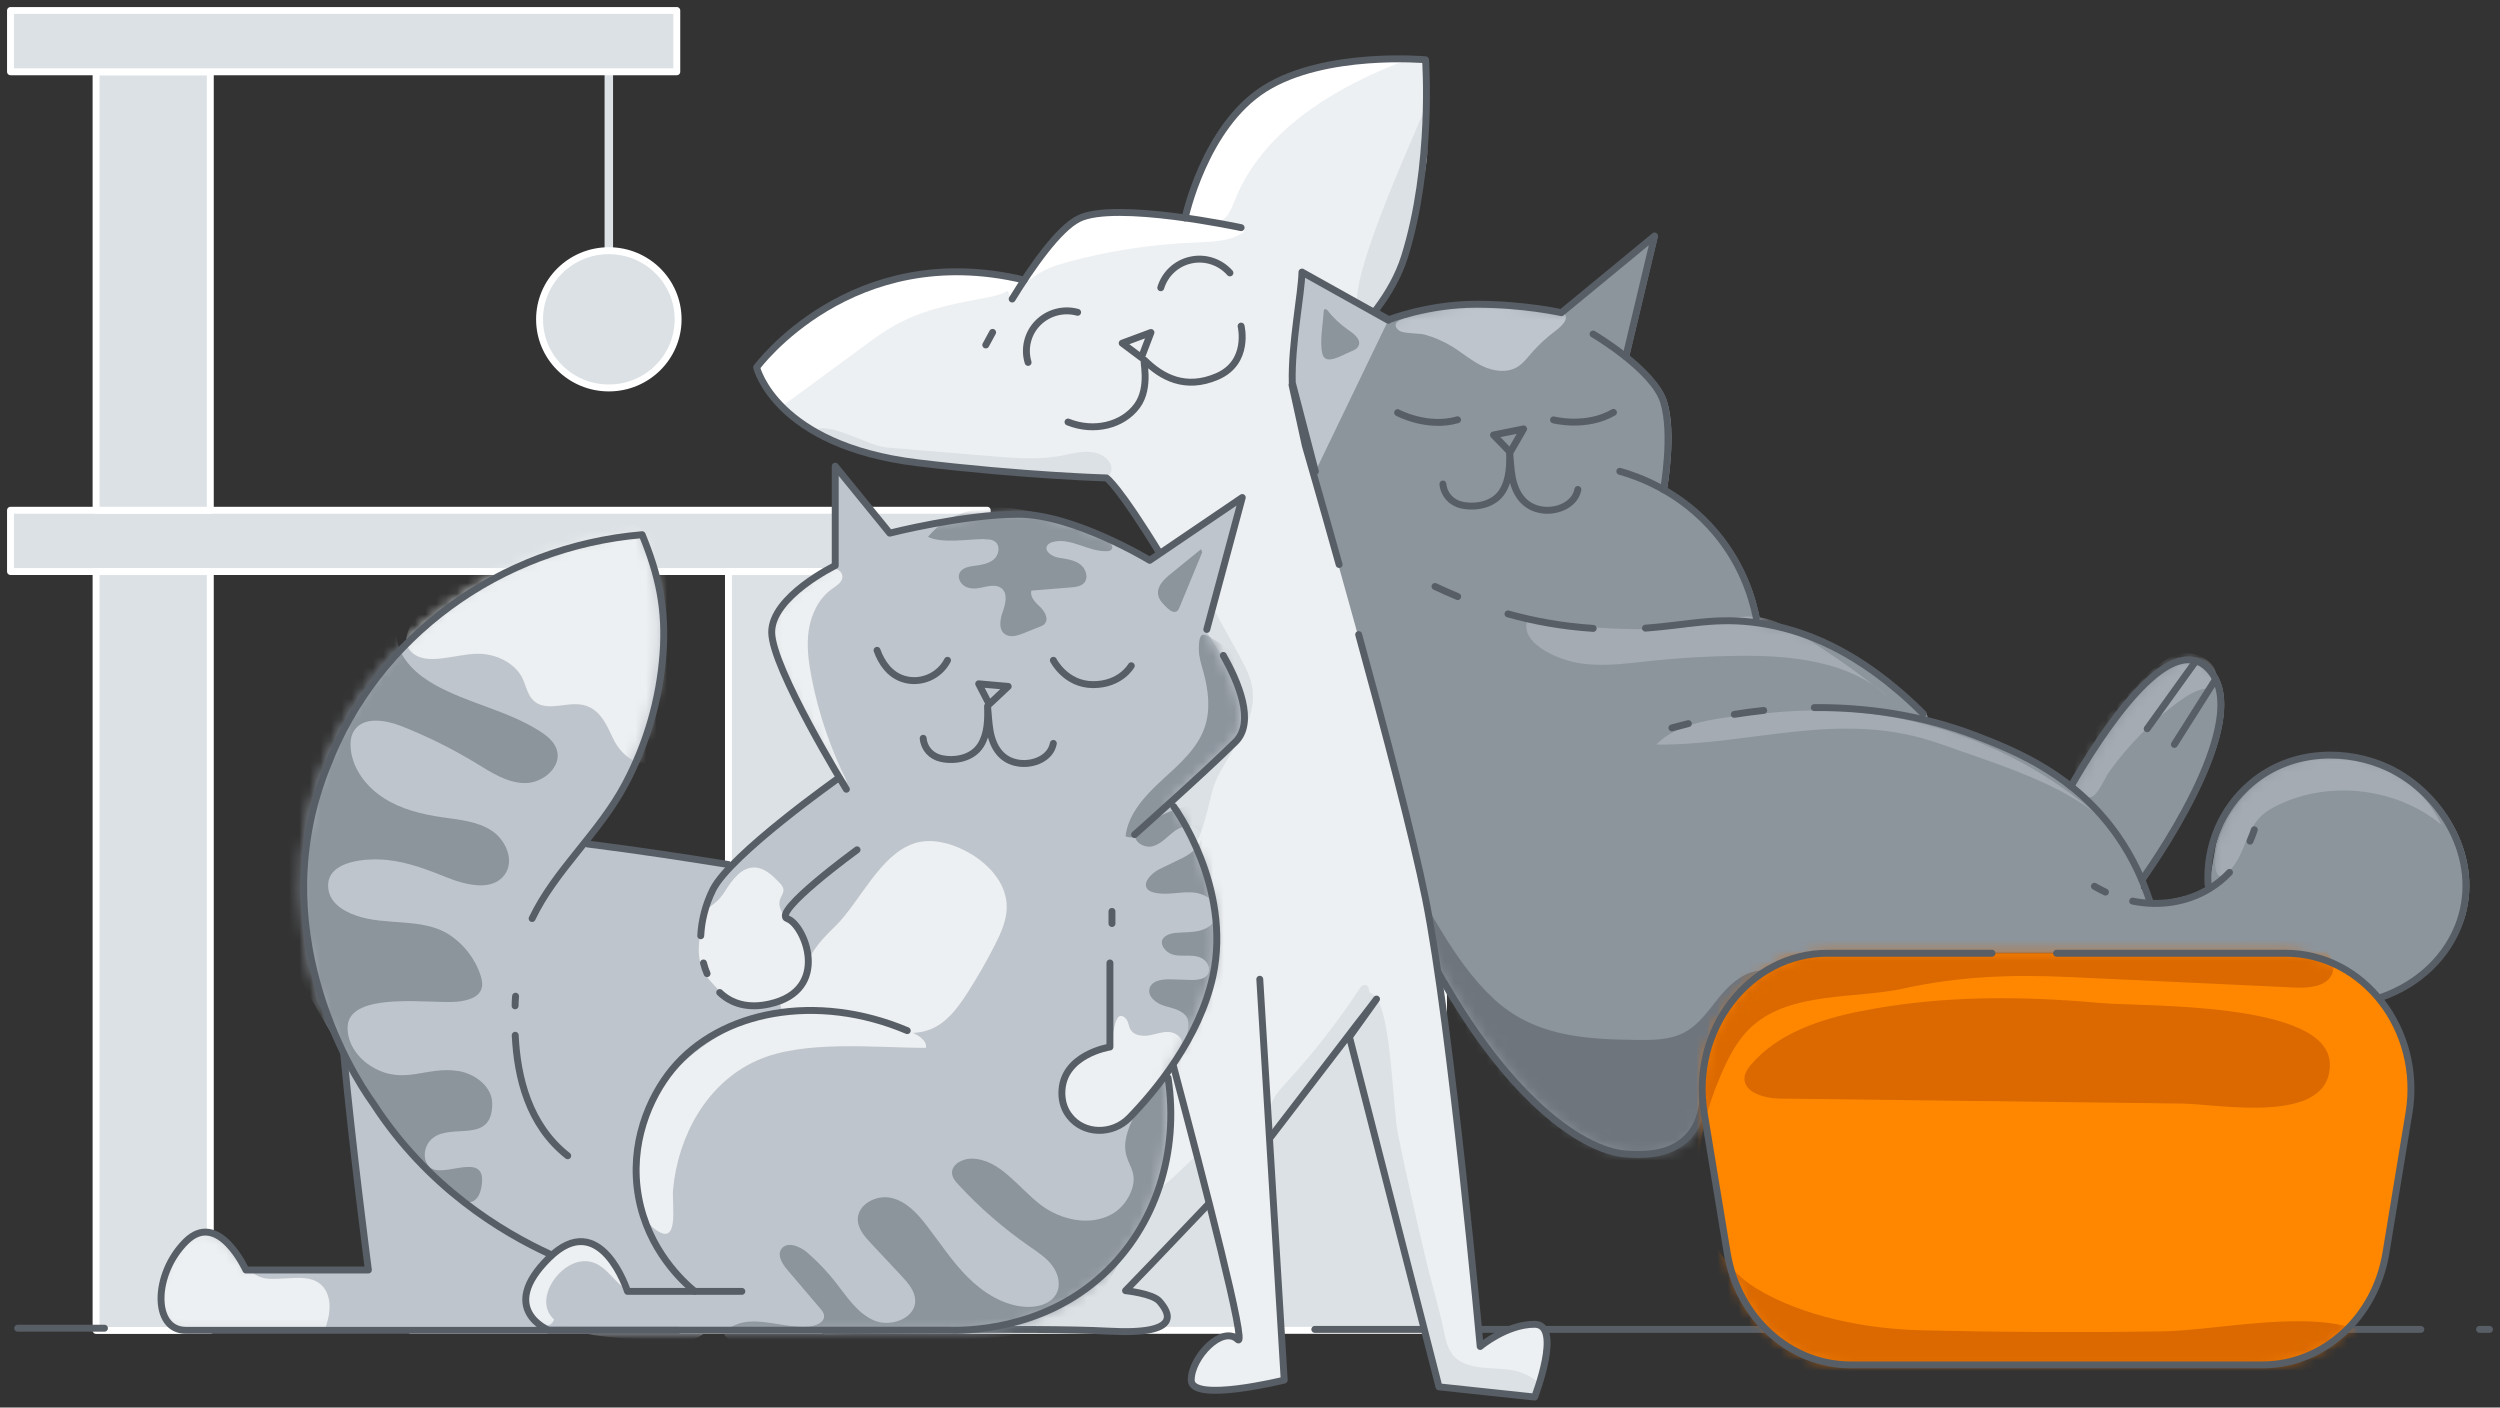 <svg width="238" height="134" viewBox="0 0 238 134" fill="none" xmlns="http://www.w3.org/2000/svg">
<rect x="0" y="0" width="238" height="134" fill="#333333" stroke="none"/>
<path d="M93.983 48.576H1V54.408H93.983V48.576Z" fill="#DCE1E5" stroke="white" stroke-width="0.659" stroke-linecap="round" stroke-linejoin="round"/>
<path d="M20.021 6.833H9.147V48.576H20.021V6.833Z" fill="#DCE1E5" stroke="white" stroke-width="0.659" stroke-linecap="round" stroke-linejoin="round"/>
<path d="M20.021 54.42H9.147V126.659H20.021V54.42Z" fill="#DCE1E5" stroke="white" stroke-width="0.659" stroke-linecap="round" stroke-linejoin="round"/>
<path d="M80.222 54.42H69.348V96.163H80.222V54.42Z" fill="#DCE1E5" stroke="white" stroke-width="0.659" stroke-linecap="round" stroke-linejoin="round"/>
<path d="M137.422 82.689H39.111V126.648H137.422V82.689Z" fill="#DCE1E5" stroke="white" stroke-width="0.659" stroke-linecap="round" stroke-linejoin="round"/>
<path d="M57.96 6.833V27.71" stroke="#DCE1E5" stroke-width="0.806" stroke-linecap="round" stroke-linejoin="round"/>
<path d="M57.961 36.933C61.603 36.933 64.556 34.008 64.556 30.4C64.556 26.791 61.603 23.866 57.961 23.866C54.319 23.866 51.366 26.791 51.366 30.4C51.366 34.008 54.319 36.933 57.961 36.933Z" fill="#DCE1E5" stroke="white" stroke-width="0.659" stroke-linecap="round" stroke-linejoin="round"/>
<path d="M64.43 1H1V6.833H64.43V1Z" fill="#DCE1E5" stroke="white" stroke-width="0.659" stroke-linecap="round" stroke-linejoin="round"/>
<path d="M162.376 103.171C162.353 103.725 162.375 104.279 162.421 104.833C162.455 104.494 162.455 104.188 162.455 103.962L162.376 103.171Z" fill="#DCE1E5"/>
<path d="M234.523 87.652C233.371 91.031 230.564 93.676 227.015 94.897L226.718 94.931C226.547 94.739 226.388 94.558 226.216 94.377C224.916 92.987 223.307 91.924 221.504 91.314H221.481C220.363 90.918 219.165 90.715 217.91 90.715H174.311C167.75 90.715 162.593 96.4 162.376 103.171C162.353 103.725 162.376 104.279 162.421 104.833C162.319 105.816 161.999 107.161 160.984 108.212C159.192 110.077 156.397 109.908 155.142 109.829C150.817 109.558 142.693 103.928 135.196 88.612C125.315 68.459 123.341 49.785 123.022 36.413C122.93 32.672 124.265 27.891 124.311 25.8L132.538 30.4C132.538 30.4 136.292 28.931 140.856 28.931C145.42 28.931 148.969 29.733 148.969 29.733L157.834 22.431L155.096 33.927C156.625 35.147 158.234 36.707 158.702 38.211C159.66 41.263 158.702 46.575 158.702 46.575C160.299 47.479 162.068 48.791 163.665 50.712C166.187 53.719 167.191 56.929 167.602 59.258C167.704 59.269 167.807 59.28 167.91 59.303C171.709 59.879 177.209 61.733 183.405 67.916L183.588 68.515C185.231 68.911 186.897 69.419 188.574 70.075C191.05 71.036 194.359 72.369 197.485 74.845V74.822C200.281 69.939 206.739 59.868 210.504 63.587C214.532 67.588 207.698 78.62 205.142 82.418L203.795 84.52L205.073 86.001L210.196 84.814L210.949 80.372C211.554 78.134 212.798 76.088 214.612 74.551C218.594 71.171 223.946 71.307 227.666 73.059C232.846 75.478 236.531 81.751 234.535 87.652H234.523Z" fill="#8C949C"/>
<mask id="mask0_823_8344" style="mask-type:luminance" maskUnits="userSpaceOnUse" x="123" y="22" width="113" height="88">
<path d="M234.523 87.652C233.371 91.031 230.564 93.676 227.015 94.897L226.718 94.931C226.547 94.739 226.388 94.558 226.216 94.377C224.916 92.987 223.307 91.924 221.504 91.314H221.481C220.363 90.918 219.165 90.715 217.91 90.715H174.311C167.75 90.715 162.593 96.4 162.376 103.171C162.353 103.725 162.376 104.279 162.421 104.833C162.319 105.816 161.999 107.161 160.984 108.212C159.192 110.077 156.397 109.908 155.142 109.829C150.817 109.558 142.693 103.928 135.196 88.612C125.315 68.459 123.341 49.785 123.022 36.413C122.93 32.672 124.265 27.891 124.311 25.8L132.538 30.4C132.538 30.4 136.292 28.931 140.856 28.931C145.42 28.931 148.969 29.733 148.969 29.733L157.834 22.431L155.096 33.927C156.625 35.147 158.234 36.707 158.702 38.211C159.66 41.263 158.702 46.575 158.702 46.575C160.299 47.479 162.068 48.791 163.665 50.712C166.187 53.719 167.191 56.929 167.602 59.258C167.704 59.269 167.807 59.28 167.91 59.303C171.709 59.879 177.209 61.733 183.405 67.916L183.588 68.515C185.231 68.911 186.897 69.419 188.574 70.075C191.05 71.036 194.359 72.369 197.485 74.845V74.822C200.281 69.939 206.739 59.868 210.504 63.587C214.532 67.588 207.698 78.62 205.142 82.418L203.795 84.52L205.073 86.001L210.196 84.814L210.949 80.372C211.554 78.134 212.798 76.088 214.612 74.551C218.594 71.171 223.946 71.307 227.666 73.059C232.846 75.478 236.531 81.751 234.535 87.652H234.523Z" fill="white"/>
</mask>
<g mask="url(#mask0_823_8344)">
<path d="M142.179 95.067C146.002 98.616 150.703 98.944 155.746 99C157.309 99.023 158.952 99.023 160.333 98.299C161.839 97.508 162.775 95.993 163.87 94.694C164.966 93.394 166.506 92.195 168.195 92.433C166.381 93.981 165.251 96.299 165.171 98.661C164.783 109.569 177.083 111.818 181.75 119.538C182.184 120.25 182.549 121.042 182.515 121.867C182.469 122.873 181.819 123.754 181.123 124.5C177.814 127.993 172.668 129.677 167.91 128.83C164.703 128.253 161.794 126.637 158.952 125.054C151.387 120.816 143.72 116.509 137.501 110.484C128.236 101.498 122.793 89.2 120.055 76.642C118.218 68.198 117.51 59.563 117.179 50.95C117.019 46.767 117.236 42.495 116.894 38.324C116.734 36.323 115.034 30.524 117.442 29.134C120.146 27.563 123.409 32.016 124.174 34.096C125.315 37.171 125.075 40.539 125.018 43.806C124.756 59.438 129.012 75.127 137.147 88.522C138.574 90.873 140.171 93.201 142.179 95.055V95.067Z" fill="#6E757D"/>
<path d="M183.724 69.091C189.669 70.708 195.226 73.658 199.984 77.852C196.161 74.483 189.555 72.561 184.785 70.843C175.349 67.464 167.042 70.945 157.674 70.889C160.07 68.379 165.011 68.244 168.252 67.893C173.512 67.317 178.749 67.724 183.724 69.08V69.091Z" fill="#A4ABB2"/>
<path d="M153.327 59.823C156.773 59.959 159.762 60.038 163.117 59.236C164.554 58.885 166.038 58.546 167.498 58.761C168.947 58.975 170.26 59.721 171.503 60.49C174.402 62.265 177.174 64.231 179.798 66.379C176.113 62.943 170.59 62.378 165.536 62.434C162.694 62.468 159.853 62.627 157.024 62.932C154.627 63.192 152.186 63.542 149.824 63.033C148.169 62.683 144.723 61.225 145.385 59.111C147.781 59.224 150.714 59.721 153.338 59.823H153.327Z" fill="#A4ABB2"/>
<path d="M207.367 66.831C208.177 66.243 209.056 65.667 210.048 65.543C210.22 65.52 210.391 65.509 210.539 65.441C210.87 65.282 211.007 64.887 211.018 64.525C211.041 62.954 209.113 61.937 207.561 62.265C206.009 62.592 204.811 63.779 203.716 64.921C202.575 66.096 201.445 67.272 200.304 68.459C199.22 69.589 198.09 70.765 197.634 72.257C197.349 73.161 197.292 75.117 198.239 75.749C199.505 76.609 200.121 74.404 200.84 73.41C202.655 70.9 204.868 68.662 207.378 66.82L207.367 66.831Z" fill="#A4ABB2"/>
<path d="M219.701 72.144C224.721 71.081 230.301 73.873 232.412 78.507C228.201 75.037 221.926 74.257 216.985 76.586C216.357 76.88 215.741 77.23 215.239 77.716C213.824 79.095 213.71 81.22 212.455 82.667C210.572 84.826 210.744 81.683 211.12 80.327C212.215 76.36 215.627 73.002 219.701 72.144Z" fill="#A4ABB2"/>
<path d="M145.991 33.395C146.596 32.717 147.281 32.107 148.011 31.553C151.263 29.134 146.197 29.134 144.531 28.942C141.268 28.558 137.924 28.908 134.809 29.948C133.965 30.23 132.071 30.57 133.2 31.474C133.566 31.768 135.129 31.711 135.654 31.858C136.555 32.118 137.422 32.491 138.221 32.977C139.202 33.576 140.07 34.345 141.108 34.842C142.146 35.34 143.424 35.532 144.417 34.955C144.976 34.627 145.375 34.096 145.797 33.61C145.866 33.531 145.934 33.452 146.003 33.384L145.991 33.395Z" fill="#BFC5CC"/>
<path d="M129.036 32.989C129.185 32.344 128.363 31.824 127.929 31.519C127.245 31.022 126.617 30.468 126.103 29.79C126.012 29.666 125.852 29.541 125.738 29.632C125.681 29.677 125.67 29.756 125.67 29.835C125.613 31.022 125.259 32.717 125.556 33.87C125.852 35.023 127.473 33.938 128.237 33.644C128.568 33.52 128.945 33.339 129.025 32.989H129.036Z" fill="#8C949C"/>
<path d="M153.726 28.999C154.08 28.569 154.411 28.106 154.902 27.857C154.982 28.332 154.833 28.806 154.696 29.27C154.32 30.592 154.08 31.96 153.989 33.328C153.989 33.407 153.989 33.486 153.932 33.542C153.852 33.667 153.669 33.678 153.544 33.61C153.418 33.542 153.327 33.429 153.236 33.316C152.848 32.819 151.261 31.915 151.33 31.429C151.375 31.09 152.277 30.524 152.517 30.287C152.939 29.88 153.338 29.462 153.703 28.999H153.726Z" fill="#8C949C"/>
</g>
<path d="M210.206 84.227C210.001 80.553 211.473 76.97 214.291 74.585C218.274 71.205 223.625 71.352 227.345 73.093C232.514 75.512 236.211 81.796 234.202 87.686C233.05 91.065 230.243 93.71 226.694 94.942" stroke="#585E66" stroke-width="0.659" stroke-linecap="round" stroke-linejoin="round"/>
<path d="M154.777 33.961L157.516 22.465L148.65 29.767C148.65 29.767 145.102 28.965 140.537 28.965C135.973 28.965 132.219 30.434 132.219 30.434L124.004 25.845C123.958 27.925 123.913 31.022 124.004 34.763C124.323 48.135 125.008 68.504 134.878 88.658C142.386 103.974 150.51 109.591 154.823 109.863C156.078 109.942 158.874 110.123 160.665 108.258C162.034 106.822 162.148 104.878 162.137 104.008" stroke="#585E66" stroke-width="0.659" stroke-linecap="round" stroke-linejoin="round"/>
<path d="M143.767 43.048L142.181 41.41L145.045 40.833L143.767 43.048Z" stroke="#585E66" stroke-width="0.659" stroke-linecap="round" stroke-linejoin="round"/>
<path d="M156.648 59.8C160.71 59.506 163.403 58.693 167.602 59.337C171.401 59.913 176.901 61.767 183.097 67.95" stroke="#585E66" stroke-width="0.659" stroke-linecap="round" stroke-linejoin="round"/>
<path d="M143.56 58.444C145.945 59.111 148.672 59.631 151.673 59.823" stroke="#585E66" stroke-width="0.659" stroke-linecap="round" stroke-linejoin="round"/>
<path d="M172.725 67.362C177.449 67.328 182.823 67.995 188.243 70.098C191.963 71.544 197.543 73.794 201.559 79.525C203.111 81.74 204.046 83.922 204.628 85.696" stroke="#585E66" stroke-width="0.659" stroke-linecap="round" stroke-linejoin="round"/>
<path d="M165.104 68.007C165.982 67.871 166.918 67.735 167.9 67.633" stroke="#585E66" stroke-width="0.659" stroke-linecap="round" stroke-linejoin="round"/>
<path d="M159.169 69.295C159.625 69.171 160.15 69.035 160.732 68.888" stroke="#585E66" stroke-width="0.659" stroke-linecap="round" stroke-linejoin="round"/>
<path d="M214.201 80.079C214.406 79.615 214.532 79.231 214.611 78.993" stroke="#585E66" stroke-width="0.659" stroke-linecap="round" stroke-linejoin="round"/>
<path d="M203.029 85.787C205.54 86.295 208.118 85.922 210.263 84.645C211.051 84.17 211.712 83.628 212.249 83.051" stroke="#585E66" stroke-width="0.659" stroke-linecap="round" stroke-linejoin="round"/>
<path d="M199.39 84.374C199.733 84.577 200.086 84.758 200.44 84.928" stroke="#585E66" stroke-width="0.659" stroke-linecap="round" stroke-linejoin="round"/>
<path d="M154.206 44.868C155.803 45.321 159.98 46.711 163.357 50.746C165.719 53.572 166.757 56.579 167.214 58.873" stroke="#585E66" stroke-width="0.659" stroke-linecap="round" stroke-linejoin="round"/>
<path d="M197.155 74.856C199.962 69.973 206.431 59.891 210.185 63.621C215.08 68.47 203.91 83.752 203.91 83.752" stroke="#585E66" stroke-width="0.659" stroke-linecap="round" stroke-linejoin="round"/>
<path d="M204.412 69.374L209.045 62.931" stroke="#585E66" stroke-width="0.659" stroke-linecap="round" stroke-linejoin="round"/>
<path d="M207.001 70.866L210.927 64.661" stroke="#585E66" stroke-width="0.659" stroke-linecap="round" stroke-linejoin="round"/>
<path d="M151.661 31.802C151.661 31.802 157.412 35.181 158.37 38.244C159.329 41.308 158.37 46.62 158.37 46.62" stroke="#585E66" stroke-width="0.659" stroke-linecap="round" stroke-linejoin="round"/>
<path d="M137.365 46.078C137.456 47.073 138.163 47.864 139.145 48.079C140.548 48.384 142.248 48.033 143.036 46.756C143.732 45.637 143.754 44.19 143.709 42.924C143.789 43.727 143.812 44.552 143.949 45.343C144.234 46.971 145.089 48.316 146.858 48.553C148.216 48.734 149.939 48.067 150.213 46.598" stroke="#585E66" stroke-width="0.659" stroke-linecap="round" stroke-linejoin="round"/>
<path d="M133.052 39.284C133.052 39.284 135.848 40.799 138.757 39.963" stroke="#585E66" stroke-width="0.659" stroke-linecap="round" stroke-linejoin="round"/>
<path d="M147.897 39.974C147.897 39.974 150.978 40.776 153.602 39.262" stroke="#585E66" stroke-width="0.659" stroke-linecap="round" stroke-linejoin="round"/>
<path d="M230.462 126.558H125.168" stroke="#585E66" stroke-width="0.659" stroke-linecap="round" stroke-linejoin="round"/>
<path d="M111.679 94.931C111.439 94.049 111.223 93.236 111.029 92.501L111.679 94.931Z" fill="#EDF0F2"/>
<path d="M111.679 94.931C111.439 94.049 111.223 93.236 111.029 92.501" stroke="#585E66" stroke-width="0.659" stroke-linecap="round" stroke-linejoin="round"/>
<path d="M146.015 126.082C143.334 126.082 140.835 128.196 140.835 128.196C140.835 128.196 138.062 97.699 135.632 85.582C133.201 73.465 124.187 42.426 124.187 42.426L122.92 36.638C122.92 36.638 131.375 31.631 133.635 24.431C136.362 15.716 135.632 5.69 135.632 5.69C135.632 5.69 126.047 4.831 120.319 8.437C114.591 12.042 112.743 20.746 112.743 20.746C109.08 20.226 104.539 19.864 102.622 20.814C101.058 21.594 99.107 24.114 97.43 26.658H97.418C80.93 22.713 71.951 34.977 71.951 34.977C71.951 34.977 73.742 42.426 87.252 44.053C97.476 45.297 105.257 45.5 105.257 45.5C105.257 45.5 106.376 46.178 110.483 52.927C114.591 59.686 111.453 64.965 111.453 64.965C108.544 67.847 104.185 76.912 104.185 82.067C104.185 87.221 78.432 126.715 78.432 126.715C78.432 126.715 98.696 126.715 105.474 126.715C112.252 126.715 105.919 124.002 107.072 122.872C107.699 122.25 111.624 118.136 115.036 114.541C116.907 121.934 118.345 128.117 117.752 127.529C116.314 126.105 113.324 129.179 113.324 131.372C113.324 133.565 122.179 131.372 122.179 131.372L120.775 108.381L130.953 95.099L128.375 98.694L136.898 132.016L146.004 132.988C146.004 132.988 148.685 126.059 146.004 126.059L146.015 126.082Z" fill="#EDF0F2"/>
<path d="M110.985 78.552C110.962 78.676 110.928 78.812 110.894 78.936C110.255 81.197 107.744 83.05 105.531 82.237C105.051 82.056 104.629 81.784 104.196 81.502C104.321 77.964 106.318 72.81 108.475 68.978C109.022 70.108 109.502 71.193 109.89 72.109C110.038 72.437 110.175 72.776 110.289 73.115C110.951 74.878 111.373 76.754 110.985 78.552Z" fill="white"/>
<path d="M97.347 27.022C97.256 27.519 96.574 27.314 95.947 27.686C95.536 27.924 94.988 28.116 94.303 28.252C89.819 29.122 86.841 29.563 83.03 32.366C80.177 34.457 77.336 36.548 74.484 38.651C72.384 36.616 71.951 34.774 71.951 34.774C71.951 34.774 80.349 23.301 95.81 26.115C95.81 26.115 97.462 26.412 97.347 27.022Z" fill="white"/>
<path d="M134.216 5.396C133.816 5.724 133.303 5.939 132.812 6.131C126.445 8.697 120.078 12.71 117.557 19.051C117.249 19.831 116.929 20.712 116.165 21.074C115.914 21.199 115.617 21.244 115.332 21.244C115.024 21.244 114.739 21.21 114.476 21.142C114.465 21.142 114.465 21.142 114.453 21.142H114.43C114.179 21.052 113.928 20.939 113.689 20.837C113.358 20.633 113.084 20.373 112.867 20.068C113.346 18.181 115.4 11.342 120.318 8.245C124.7 5.476 131.34 5.329 134.216 5.408V5.396Z" fill="white"/>
<path d="M118.414 22.091C117.114 22.996 115.413 23.018 113.827 23.086C109.617 23.244 105.418 23.889 101.356 25.019C99.131 25.641 97.659 26.613 96.313 28.433C96.153 28.195 96.028 27.946 95.948 27.686C95.765 27.189 95.605 26.741 95.685 26.198L96.997 26.364C97.134 26.387 97.282 26.421 97.419 26.454H97.431C99.108 23.911 101.059 21.379 102.623 20.611C103.49 20.181 104.893 20.012 106.491 20.012C108.453 20.012 110.735 20.26 112.744 20.543C112.744 20.543 112.755 20.497 112.766 20.418C113.074 20.554 113.382 20.69 113.691 20.825C113.93 20.927 114.181 21.04 114.432 21.131C114.432 21.131 114.444 21.131 114.455 21.131C114.466 21.131 114.466 21.131 114.478 21.131C115.744 21.639 117.053 21.474 118.411 21.531L118.414 22.091Z" fill="white"/>
<path d="M130.36 94.467C130.36 94.681 130.326 94.896 130.246 95.077C129.984 95.699 129.699 96.332 129.402 96.965V96.987L129.379 96.999C129.322 97.123 129.254 97.247 129.197 97.383C128.968 97.858 128.718 98.332 128.466 98.807C128.409 98.909 128.364 98.999 128.295 99.101C125.441 102.036 123.21 105.7 121.284 108.076C121.238 108.042 121.041 107.572 121.006 107.527C120.367 106.95 120.707 105.928 121.05 105.035C121.381 104.21 122.008 103.532 122.624 102.876C125.112 100.164 127.382 97.236 129.402 94.162C129.505 94.003 129.63 93.822 129.813 93.777C130.189 93.675 130.349 94.049 130.36 94.467Z" fill="#DCE1E5"/>
<path d="M110.222 113.253C109.697 113.569 109.126 113.829 108.658 114.225C108.111 114.688 107.711 115.299 107.301 115.886C104.414 120.046 100.5 123.505 96.004 125.879C95.719 126.026 95.388 126.229 95.354 126.546C95.297 127.088 96.522 126.523 97.07 126.546C101.189 126.681 104.276 126.685 108.658 126.685C109.4 126.617 110.012 126.52 110.651 126.136C111.29 125.752 111.11 125.201 110.928 124.489C110.757 123.81 109.881 123.741 109.265 123.39C108.466 122.95 108.124 123.293 107.325 122.841C107.165 122.751 108.248 121.901 108.156 121.743C107.962 121.381 108.968 120.927 109.265 120.645C110.463 119.526 110.928 118.998 111.759 117.899C112.501 117.538 114.617 115.283 115.085 114.605C115.362 113.95 114.531 111.31 113.976 109.937C113.144 110.649 111.191 112.676 110.233 113.253H110.222Z" fill="#DCE1E5"/>
<path d="M119.28 66.028C119.223 64.694 118.561 63.462 117.91 62.286C116.747 60.172 115.583 58.059 114.419 55.945C114.259 55.651 114.008 55.323 113.688 55.38C113.289 55.447 113.232 55.979 113.289 56.374C113.837 59.799 116.587 62.569 117.123 65.994C117.203 66.48 117.226 67 116.963 67.418C116.758 67.746 116.404 67.96 116.062 68.153C113.723 69.452 110.642 70.786 110.14 73.703C109.923 74.991 111.292 81.479 112.798 81.344C114.305 81.208 115.195 75.782 115.583 74.754C116.598 72.041 119.519 69.046 119.268 66.039L119.28 66.028Z" fill="#DCE1E5"/>
<path d="M135.895 9.759C135.415 11.037 136.009 13.602 135.837 15.061C135.609 17.039 135.153 18.983 134.605 20.893C134.103 22.634 132.209 31.168 129.653 29.936C127.188 28.749 134.936 12.314 135.895 9.759Z" fill="#DCE1E5"/>
<path d="M84.331 42.596C87.697 42.878 91.075 43.161 94.441 43.432C96.632 43.613 98.857 43.794 101.013 43.387C102.177 43.172 103.398 42.788 104.516 43.172C105.634 43.556 106.309 44.694 105.384 45.417C89.193 45.417 77.78 41.996 77.392 41.024C78.875 39.996 82.528 42.426 84.343 42.584L84.331 42.596Z" fill="#DCE1E5"/>
<path d="M146.438 131.576C146.21 132.311 146.016 132.808 146.016 132.808L136.911 131.836L128.467 98.807C128.41 98.909 128.364 98.999 128.296 99.101C128.319 98.83 128.341 98.559 128.376 98.287V98.265C128.615 96.151 129.22 93.981 130.35 94.467C130.532 94.535 130.738 94.682 130.954 94.919C132.449 96.547 132.62 105.68 133.077 107.929C133.933 112.066 134.857 116.203 135.85 120.318C136.363 122.454 137.025 124.59 137.458 126.738C137.55 127.213 137.652 127.631 137.789 128.015C138.166 129.078 138.816 129.756 140.334 130.072C141.543 130.321 142.798 130.242 144.008 130.445C144.704 130.559 145.685 130.965 146.427 131.576H146.438Z" fill="#DCE1E5"/>
<path d="M129.345 60.41C131.832 69.464 134.536 79.727 135.712 85.571C138.142 97.688 140.915 128.185 140.915 128.185C140.915 128.185 143.414 126.071 146.095 126.071C148.776 126.071 146.095 133 146.095 133L136.99 132.028L128.466 98.717L129.47 97.315L129.778 96.886L131.045 95.111L129.87 96.648L129.253 97.439L128.329 98.649L120.399 108.991C120.399 108.991 108.304 121.73 107.152 122.872C107.152 122.872 109.753 123.143 110.381 123.889C111.214 124.85 112.788 127.122 105.554 126.726C98.788 126.353 78.512 126.715 78.512 126.715C78.512 126.715 104.265 87.21 104.265 82.067C104.265 76.924 108.612 67.859 111.533 64.965C111.533 64.965 114.671 59.686 110.563 52.927C106.456 46.179 105.338 45.501 105.338 45.501C105.338 45.501 97.556 45.286 87.332 44.054C73.822 42.415 72.031 34.977 72.031 34.977C72.031 34.977 81.022 22.702 97.499 26.658" stroke="#585E66" stroke-width="0.659" stroke-linecap="round" stroke-linejoin="round"/>
<path d="M112.822 20.746C112.822 20.746 114.659 12.042 120.399 8.437C126.127 4.831 135.711 5.69 135.711 5.69C135.711 5.69 136.442 15.716 133.715 24.431C131.455 31.631 123 36.638 123 36.638L124.267 42.426C124.267 42.426 125.659 47.207 127.484 53.74" stroke="#585E66" stroke-width="0.659" stroke-linecap="round" stroke-linejoin="round"/>
<path d="M96.358 28.466C98.218 25.437 100.762 21.775 102.702 20.814C106.171 19.096 118.152 21.673 118.152 21.673" stroke="#585E66" stroke-width="0.659" stroke-linecap="round" stroke-linejoin="round"/>
<path d="M93.846 32.841C93.846 32.841 94.086 32.389 94.496 31.643" stroke="#585E66" stroke-width="0.659" stroke-linecap="round" stroke-linejoin="round"/>
<path d="M97.875 34.502C97.475 33.18 97.829 31.733 98.799 30.75C99.781 29.755 101.241 29.359 102.588 29.732" stroke="#585E66" stroke-width="0.659" stroke-linecap="round" stroke-linejoin="round"/>
<path d="M110.505 27.393C110.904 26.07 112 25.053 113.357 24.759C114.727 24.454 116.164 24.928 117.089 25.98" stroke="#585E66" stroke-width="0.659" stroke-linecap="round" stroke-linejoin="round"/>
<path d="M118.152 31.044C118.152 31.044 118.996 34.491 115.881 35.836C112.846 37.147 110.598 35.915 108.955 34.288C108.715 34.05 109.594 36.831 108.236 38.651C106.878 40.482 104.163 41.171 101.675 40.177" stroke="#585E66" stroke-width="0.659" stroke-linecap="round" stroke-linejoin="round"/>
<path d="M108.658 34.039L106.832 32.671L109.571 31.654L108.658 34.039Z" stroke="#585E66" stroke-width="0.659" stroke-linecap="round" stroke-linejoin="round"/>
<path d="M119.931 93.224L122.258 131.384C122.258 131.384 113.404 133.577 113.404 131.384C113.404 129.191 116.393 126.116 117.831 127.529C118.778 128.468 114.648 112.541 111.727 101.554" fill="#EDF0F2"/>
<path d="M119.931 93.224L122.258 131.384C122.258 131.384 113.404 133.577 113.404 131.384C113.404 129.191 116.393 126.116 117.831 127.529C118.778 128.468 114.648 112.541 111.727 101.554" stroke="#585E66" stroke-width="0.659" stroke-linecap="round" stroke-linejoin="round"/>
<path d="M136.611 55.833C137.262 56.138 137.981 56.465 138.768 56.793" stroke="#585E66" stroke-width="0.659" stroke-linecap="round" stroke-linejoin="round"/>
<path d="M132.163 30.49L123.947 25.901C123.902 27.981 122.932 32.683 123.023 36.425L125.225 44.88" fill="#BFC5CC"/>
<path d="M132.163 30.49L123.947 25.901C123.902 27.981 122.932 32.683 123.023 36.425L125.225 44.88" stroke="#585E66" stroke-width="0.659" stroke-linecap="round" stroke-linejoin="round"/>
<path d="M114.703 59.922L118.08 47.364L109.271 53.343C109.271 53.343 102.026 48.969 96.8 48.969C91.574 48.969 84.522 50.755 84.522 50.755L79.331 44.38V53.841C79.331 53.841 73.283 56.791 73.283 60.182C73.283 62.94 77.95 71.056 79.719 74.028H79.696C79.696 74.028 72.953 78.787 69.472 82.393C65.467 81.749 60.333 80.957 55.392 80.313C56.818 78.527 58.233 76.696 59.351 74.627C61.371 70.796 62.603 66.557 62.934 62.262C63.254 58 62.512 54.733 60.949 50.902C47.382 52.066 35.687 60.623 30.985 72.875C26.718 83.975 29.867 94.239 32.685 100.241C33.484 109.204 34.876 120.903 34.876 120.903H23.215C23.215 120.903 20.59 115.127 17.498 118.179C14.406 121.231 14.292 126.634 17.498 126.634H64.372H90.707C92.441 126.691 99.469 126.607 105.334 121.226C110.026 116.155 111.986 109.42 111.155 102.282C112.752 99.919 114.612 96.013 115.273 92.928C117.133 84.382 111.542 76.786 111.542 76.786L111.245 76.368C113.322 74.481 115.867 72.129 117.418 70.603C120.397 67.665 114.691 59.933 114.691 59.933L114.703 59.922ZM65.445 122.915L65.547 122.576C65.695 122.712 65.821 122.825 65.935 122.915H65.456H65.445Z" fill="#BFC5CC"/>
<mask id="mask1_823_8344" style="mask-type:luminance" maskUnits="userSpaceOnUse" x="14" y="44" width="105" height="83">
<path d="M114.931 60.36L117.806 47.553L109.229 53.137C109.229 53.137 102.26 48.744 97.034 48.744C91.809 48.744 84.563 50.666 84.563 50.666L79.057 44.569L79.297 53.686C79.297 53.686 73.009 56.98 73.009 60.371C73.477 63.021 77.805 70.756 79.574 73.729L79.422 74.218C79.422 74.218 72.799 78.359 69.319 81.965C65.314 81.321 60.059 81.147 55.118 80.502C56.544 78.716 57.959 76.885 59.077 74.817C61.097 70.985 62.329 66.746 62.66 62.451C62.98 58.189 62.568 54.498 61.005 50.666C47.438 51.83 35.412 60.812 30.711 73.065C26.444 84.165 29.593 94.428 32.411 100.43C33.21 109.394 34.675 120.677 34.675 120.677H23.312C23.312 120.677 20.307 114.88 17.215 117.932C14.123 120.984 14.018 126.823 17.224 126.823H64.098H90.433C92.167 126.88 99.192 126.824 105.057 121.444C110.409 116.527 111.724 108.872 110.892 102.008C112.49 99.645 114.665 95.759 115.327 92.673C117.186 84.127 111.59 76.557 111.59 76.557H110.971C113.048 74.67 115.592 72.319 117.144 70.793C120.122 67.854 114.919 60.371 114.919 60.371L114.931 60.36ZM65.182 123.105L65.284 122.766C65.433 122.901 65.558 123.014 65.672 123.105H65.193H65.182Z" fill="white"/>
</mask>
<g mask="url(#mask1_823_8344)">
<path d="M50.463 87.445C52.666 82.811 56.819 79.375 59.34 74.627C61.372 70.807 62.604 66.568 62.923 62.261C63.243 58.011 62.513 54.733 60.938 50.902C47.371 52.066 35.687 60.634 30.986 72.875C25.121 88.157 33.268 101.857 35.333 105.045C42.225 115.681 52.414 119.694 55.917 120.903" fill="#BFC5CC"/>
<path d="M58.051 50.404C56.089 49.964 53.909 50.71 52.643 52.27C56.26 53.829 60.151 55.627 61.976 59.097C62.353 59.82 62.615 60.736 62.17 61.414C61.839 61.923 61.189 62.149 60.584 62.239C58.394 62.556 56.442 61.595 54.674 60.397C52.996 59.266 52.026 56.135 49.904 55.66C48.581 55.367 47.759 56.633 46.561 56.983C45.363 57.333 44.074 56.949 42.864 57.039C40.571 57.22 37.364 57.695 37.786 60.837C38.049 62.77 39.681 64.228 41.392 65.189C44.576 66.975 48.318 67.642 51.388 69.609C52.084 70.05 52.768 70.604 53.008 71.383C53.51 73 51.696 74.549 49.995 74.549C48.295 74.549 46.778 73.543 45.329 72.661C43.069 71.282 40.696 70.106 38.231 69.134C36.703 68.535 34.614 68.185 33.724 69.541C33.382 70.061 33.325 70.717 33.394 71.338C33.599 73.26 34.923 74.955 36.566 75.995C38.209 77.046 40.16 77.521 42.088 77.804C43.72 78.041 45.443 78.177 46.812 79.081C48.181 79.985 49.014 81.963 48.033 83.286C46.846 84.891 44.325 84.258 42.465 83.501C40.662 82.777 38.813 82.076 36.885 81.873C34.957 81.67 31.169 81.896 31.237 84.371C31.283 85.897 32.618 86.711 33.895 87.163C36.623 88.135 40.171 87.367 42.659 88.915C44.108 89.819 45.226 91.243 45.751 92.86C45.876 93.255 45.968 93.685 45.853 94.081C45.58 95.019 44.404 95.279 43.423 95.369C41.118 95.573 33.291 94.329 33.097 97.698C33.006 99.28 34.055 100.761 35.425 101.564C38.483 103.372 40.536 101.473 43.629 101.959C45.237 102.219 46.858 103.451 46.858 105.068C46.858 108.99 43.001 106.865 41.187 108.357C40.388 109.012 40.137 110.301 40.879 111.081C42.077 112.347 46.447 109.329 45.842 112.946C45.386 115.659 43.012 114.144 42.042 113.003C40.479 111.171 38.843 109.149 37.155 107.442C35.66 105.939 34.902 104.068 33.829 102.226C31.41 98.066 28.829 94.228 27.049 89.751C23.603 81.07 21.641 71.316 24.368 62.16C27.129 52.88 34.135 45.454 44.199 44.515C49.3 44.041 55.176 46.143 58.005 50.371L58.051 50.404Z" fill="#8C949C"/>
<path d="M40.148 58.226C39.018 59.345 38.037 61.029 39.212 62.115C40.65 63.426 43.263 62.273 45.431 62.239C47.257 62.205 49.048 63.166 49.721 64.534C50.143 65.404 50.246 66.5 51.227 66.998C52.437 67.608 54.057 66.828 55.438 67.099C57.058 67.416 57.72 68.919 58.302 70.174C58.872 71.429 60.105 72.853 61.748 72.593C63.026 72.389 63.676 71.282 64.109 70.298C66.38 65.133 69.644 53.547 61.417 50.348C54.491 47.658 44.107 54.293 40.148 58.226Z" fill="#EDF0F2"/>
<path d="M51.566 120.621C50.505 121.853 50.512 121.784 50.181 123.366C50.021 124.124 50.315 125.029 50.76 125.674C51.205 126.318 52.334 126.454 52.688 125.764C52.882 125.391 52.768 124.939 52.813 124.532C52.916 123.594 53.829 122.882 54.776 122.746C57.069 122.418 60.685 126.113 59.327 121.444C56.58 118.34 55.254 116.802 52.675 119.797L51.566 120.621Z" fill="#EDF0F2"/>
<path d="M60.99 107.716C62.222 102.777 66.506 99.246 71.207 97.2C72.553 96.612 73.991 96.183 75.451 96.047C78.247 95.776 81.031 96.544 83.735 97.313C85.093 97.697 88.356 98.375 88.151 99.754C83.256 99.754 76.501 98.963 72.051 100.964C67.236 103.123 64.543 108.198 64.075 113.24C63.938 114.72 64.783 119.049 62.135 116.845C60.287 115.297 60.488 110.804 60.99 108.814V107.716Z" fill="#EDF0F2"/>
<path d="M111.348 106.367C111.531 104.74 111.816 102.931 113.14 101.948C114.087 101.247 115.353 101.134 116.38 100.546C118.776 99.167 118.948 95.867 118.833 93.131C118.708 90.113 118.582 87.084 118.445 84.066C118.388 82.709 118.331 81.319 117.886 80.031C117.441 78.742 116.563 77.532 115.296 77.013C113.174 76.142 110.835 77.374 108.884 78.572C108.564 78.764 108.233 78.979 108.108 79.33C107.823 80.132 108.964 80.799 109.785 80.55C110.607 80.302 111.177 79.578 111.873 79.081C112.569 78.584 113.699 78.403 114.189 79.104C114.851 80.053 113.619 81.172 112.569 81.681C111.839 82.031 111.109 82.393 110.378 82.743C109.568 83.139 108.655 84.134 109.317 84.721C109.443 84.834 109.614 84.902 109.774 84.948C110.949 85.275 112.193 84.902 113.402 84.948C114.623 84.993 116.026 85.795 115.901 86.993C115.821 87.785 115.068 88.361 114.292 88.576C113.516 88.791 112.695 88.734 111.896 88.813C111.325 88.87 110.629 89.13 110.607 89.695C110.607 89.887 110.675 90.068 110.778 90.226C111.691 91.571 113.368 90.531 114.532 91.3C114.965 91.594 115.251 92.182 115.034 92.656C114.76 93.244 113.95 93.312 113.3 93.289C112.683 93.267 112.078 93.255 111.462 93.233C110.675 93.21 109.671 93.323 109.443 94.081C109.203 94.872 110.105 95.55 110.903 95.776C111.702 96.002 112.672 96.194 113.037 96.94C113.493 97.901 112.284 100.829 111.953 101.891C111.451 103.496 111.531 105.09 111.28 106.786C110.6 115.404 109.623 114.326 108.106 117.875C106.165 120.346 105.529 122.769 103.498 124.487C100.6 126.939 96.504 127.256 92.692 127.471C87.855 127.731 83.016 128.002 78.179 128.262C75.725 128.398 73.147 128.556 70.739 127.934C69.005 127.482 68.172 126.973 69.963 126.148C71.983 125.221 74.812 126.51 77.003 126.295C77.665 126.227 78.51 125.9 78.452 125.244C78.43 124.973 78.247 124.758 78.064 124.543C77.026 123.322 75.988 122.102 74.949 120.881C74.481 120.327 73.98 119.547 74.367 118.937C74.881 118.123 76.159 118.631 76.889 119.276C77.871 120.135 78.772 121.073 79.571 122.102C80.632 123.458 81.613 125.018 83.21 125.707C84.739 126.363 86.976 125.572 87.124 124.001C87.124 123.933 87.124 123.865 87.124 123.786C87.101 122.882 86.451 122.147 85.835 121.48C84.865 120.44 83.884 119.4 82.914 118.36C82.32 117.727 81.693 117.004 81.659 116.145C81.613 114.675 83.416 113.703 84.865 114.042C86.314 114.381 87.375 115.557 88.265 116.733C89.532 118.372 90.661 120.124 92.133 121.593C93.605 123.062 95.477 124.249 97.553 124.408C98.728 124.498 100.086 124.148 100.6 123.096C101.011 122.26 100.725 121.22 100.166 120.474C99.607 119.728 98.797 119.208 98.021 118.665C95.556 116.959 93.274 114.981 91.243 112.776C90.969 112.482 90.684 112.155 90.638 111.748C90.536 110.877 91.597 110.301 92.476 110.301C95.203 110.324 96.937 113.093 99.116 114.732C101.011 116.156 103.738 116.744 105.826 115.602C106.784 115.071 107.492 114.121 107.8 113.082C108.256 111.499 107.343 110.934 107.149 109.611C106.796 107.226 109.366 103.683 111.28 102.585" fill="#8C949C"/>
<path d="M114.132 61.843C114.132 62.567 114.372 63.267 114.566 63.968C115.033 65.675 115.262 67.518 114.703 69.191C114.018 71.259 112.261 72.762 110.64 74.243C109.032 75.724 107.4 77.453 107.149 79.624C107.776 79.861 108.507 79.612 109.009 79.183C109.511 78.753 109.876 78.165 110.252 77.623C111.884 75.328 114.514 73.83 116.42 71.75C118.017 70.009 118.771 69.949 118.36 67.632C118.132 66.332 117.681 62.77 116.939 61.663C115.034 60.768 114.098 59.311 114.132 61.855V61.843Z" fill="#8C949C"/>
<path d="M114.338 52.281L111.45 54.632C110.823 55.14 110.138 55.796 110.252 56.587C110.321 57.13 110.754 57.537 111.154 57.91C111.394 58.136 111.747 58.373 112.033 58.192C112.158 58.113 112.227 57.966 112.284 57.831C113.003 56.078 113.733 54.326 114.452 52.574" fill="#8C949C"/>
<path d="M87.022 80.29C88.596 79.782 90.331 80.211 91.802 80.946C93.925 82.008 95.842 83.975 95.842 86.338C95.842 87.604 95.305 88.791 94.735 89.921C93.925 91.515 93.046 93.052 92.076 94.555C91.186 95.934 90.159 97.336 88.63 97.969C86.634 98.794 84.352 98.093 82.366 97.257C80.381 96.42 78.932 95.925 76.787 96.185C76.388 96.23 74.958 96.298 74.57 96.185C74.182 96.072 74.265 95.154 74.436 94.793C74.984 93.594 76.501 92.136 77.243 90.87C77.893 89.774 78.635 89.039 79.548 88.146C81.864 85.863 83.781 81.353 87.01 80.302L87.022 80.29Z" fill="#EDF0F2"/>
<path d="M101.177 104.147C101.154 104.69 101.469 105.583 101.731 106.069C102.119 106.77 102.813 106.921 103.555 107.272C104.297 107.622 105.204 107.894 105.889 107.442C106.585 106.99 107.581 106.713 108.106 106.069C108.676 105.346 109.05 104.449 109.769 103.873C110.933 102.923 111.656 101.292 112.329 99.947C112.421 99.755 112.512 99.551 112.523 99.337C112.546 98.704 111.839 98.251 111.2 98.24C110.561 98.229 109.945 98.489 109.317 98.579C108.689 98.67 107.925 98.557 107.617 98.003C107.423 97.664 107.434 97.2 107.138 96.929C105.963 95.844 106.045 99.178 105.611 99.754C103.671 100.304 101.866 100.853 101.454 102.775L101.177 104.147Z" fill="#EDF0F2"/>
<path d="M66.81 88.223C66.256 90.694 66.435 92.211 67.919 93.714C68.409 94.212 68.7 94.714 69.304 95.087C70.662 95.923 72.736 95.802 74.265 95.362C76.057 94.83 76.593 93.131 76.753 91.289C76.821 90.475 76.798 89.604 76.365 88.904C76 88.316 75.406 87.931 74.916 87.445C74.425 86.959 74.037 86.259 74.265 85.603C74.368 85.298 74.608 85.026 74.585 84.71C74.573 84.427 74.357 84.19 74.163 83.987C73.524 83.331 72.782 82.619 71.858 82.585C70.603 82.54 69.713 83.738 69.051 84.8C67.819 86.778 66.936 85.906 66.81 88.223Z" fill="#EDF0F2"/>
<path d="M17.754 118.15C16.681 118.67 16.088 120.017 15.814 121.17C15.586 122.142 15.203 122.371 15.26 123.366C15.317 124.361 15.547 125.524 16.368 126.112C17.452 126.892 18.913 126.923 20.248 126.753C23.808 126.312 27.314 126.618 30.897 126.753C31.137 125.973 31.377 125.182 31.377 124.368C31.377 123.554 31.091 122.695 30.441 122.198C29.574 121.52 28.353 121.644 27.257 121.701C25.192 121.802 24.86 121.864 23.297 120.621C21.928 119.547 20.996 116.583 18.863 117.6L17.754 118.15Z" fill="#EDF0F2"/>
<path d="M63.322 127.584C64.28 127.674 65.284 127.742 66.197 127.414C67.11 127.087 67.897 126.261 67.874 125.301C67.84 124.295 66.916 123.503 65.923 123.255C64.93 123.006 63.904 123.153 62.888 123.255C61.872 123.357 60.8 123.39 59.898 122.927C58.426 122.181 57.673 120.203 55.871 120.067C53.999 119.92 52.094 121.989 52.002 123.775C51.786 127.821 60.56 127.324 63.322 127.584Z" fill="#BFC5CC"/>
<path d="M93.707 51.343C94.061 51.343 94.449 51.343 94.734 51.569C95.259 51.964 95.099 52.857 94.586 53.275C94.072 53.694 93.376 53.784 92.715 53.874C92.178 53.942 91.562 54.078 91.345 54.564C91.128 55.039 91.459 55.615 91.927 55.853C92.395 56.09 92.954 56.045 93.468 55.932C94.095 55.796 94.825 55.604 95.339 55.999C95.955 56.486 95.738 57.458 95.476 58.192C95.213 58.927 95.019 59.922 95.67 60.374C96.172 60.736 96.879 60.51 97.45 60.283C97.975 60.069 98.488 59.865 99.013 59.651C99.161 59.594 99.298 59.538 99.412 59.425C99.88 58.995 99.492 58.226 99.036 57.797C98.579 57.367 98.02 56.825 98.191 56.226C99.447 56.124 100.713 56.022 101.968 55.92C102.402 55.886 102.87 55.83 103.178 55.525C103.68 55.016 103.372 54.089 102.778 53.682C102.185 53.275 101.432 53.208 100.725 53.083C100.12 52.97 99.378 52.45 99.698 51.93C99.812 51.749 100.017 51.659 100.211 51.602C101.911 51.128 103.6 52.541 105.368 52.473C105.517 52.473 105.665 52.45 105.779 52.349C106.11 52.055 105.665 51.557 105.277 51.354C100.667 48.924 92.532 46.087 88.344 51.105C89.656 51.772 92.178 51.32 93.719 51.32L93.707 51.343Z" fill="#8C949C"/>
<path d="M80.677 74.503C79.079 71.327 77.927 67.947 77.254 64.466C76.969 62.974 76.763 61.436 77.003 59.933C77.242 58.43 77.961 56.949 79.205 56.067C79.65 55.751 80.221 55.412 80.198 54.869C80.175 54.383 79.627 54.055 79.125 54.078C78.623 54.1 78.201 54.394 77.79 54.677C76.421 55.604 75.831 56.46 74.504 57.833C74.013 58.172 73.956 58.994 73.613 59.48C73.336 60.578 73.366 61.174 73.89 62.225C74.415 63.277 74.246 63.803 74.999 64.696C76.108 67.167 77.402 69.055 78.121 71.519" fill="#EDF0F2"/>
</g>
<path d="M32.721 100.303C33.531 109.12 35.07 120.903 35.07 120.903H23.409C23.409 120.903 20.784 115.127 17.692 118.191C14.6 121.254 14.486 126.645 17.692 126.645H64.566" stroke="#585E66" stroke-width="0.659" stroke-linecap="round" stroke-linejoin="round"/>
<path d="M69.335 82.302C65.239 81.647 60.857 80.969 55.928 80.347" stroke="#585E66" stroke-width="0.659" stroke-linecap="round" stroke-linejoin="round"/>
<path d="M49.037 95.753C49.037 95.437 49.06 95.132 49.082 94.838" stroke="#585E66" stroke-width="0.659" stroke-linecap="round" stroke-linejoin="round"/>
<path d="M54.046 110.03C50.315 107.102 49.242 102.547 49.048 98.557" stroke="#585E66" stroke-width="0.659" stroke-linecap="round" stroke-linejoin="round"/>
<path d="M68.515 94.487C69.622 95.55 71.208 96.036 73.239 95.584C79.184 94.273 76.594 88.033 74.973 87.468C73.353 86.903 81.591 80.901 81.591 80.901" stroke="#585E66" stroke-width="0.659" stroke-linecap="round" stroke-linejoin="round"/>
<path d="M66.972 91.673C67.063 92.023 67.177 92.374 67.314 92.69" stroke="#585E66" stroke-width="0.659" stroke-linecap="round" stroke-linejoin="round"/>
<path d="M79.879 74.04C79.879 74.04 69.53 81.342 67.864 84.699C67.156 86.134 66.78 87.649 66.711 89.085" stroke="#585E66" stroke-width="0.659" stroke-linecap="round" stroke-linejoin="round"/>
<path d="M86.372 98.116C77.757 94.465 68.594 96.194 63.985 101.812C61.817 104.457 59.877 108.922 60.79 113.952C61.714 119.05 65.08 122.068 66.118 122.927" stroke="#585E66" stroke-width="0.659" stroke-linecap="round" stroke-linejoin="round"/>
<path d="M105.859 87.92V86.767" stroke="#585E66" stroke-width="0.659" stroke-linecap="round" stroke-linejoin="round"/>
<path d="M116.459 62.397C117.885 64.918 119.517 68.738 117.623 70.615C114.645 73.565 108.016 79.454 108.016 79.454" stroke="#585E66" stroke-width="0.659" stroke-linecap="round" stroke-linejoin="round"/>
<path d="M80.575 75.136C80.575 75.136 73.466 63.584 73.466 60.182C73.466 56.779 79.514 53.841 79.514 53.841V44.38L84.705 50.755C84.705 50.755 91.746 48.958 96.983 48.958C102.22 48.958 109.454 53.343 109.454 53.343L118.263 47.364L114.886 59.922" stroke="#585E66" stroke-width="0.659" stroke-linecap="round" stroke-linejoin="round"/>
<path d="M94.176 67.043L93.172 65.099L95.979 65.347L94.176 67.043Z" stroke="#585E66" stroke-width="0.659" stroke-linecap="round" stroke-linejoin="round"/>
<path d="M83.495 61.911C83.929 63.121 84.716 64.228 85.994 64.635C87.637 65.155 89.428 64.375 90.204 62.861" stroke="#585E66" stroke-width="0.659" stroke-linecap="round" stroke-linejoin="round"/>
<path d="M100.281 62.86C100.281 62.86 101.445 65.177 104.069 65.177C106.693 65.177 107.697 63.38 107.697 63.38" stroke="#585E66" stroke-width="0.659" stroke-linecap="round" stroke-linejoin="round"/>
<path d="M87.887 70.287C87.967 71.248 88.652 72.005 89.61 72.208C90.968 72.502 92.6 72.163 93.364 70.931C94.037 69.857 94.06 68.456 94.014 67.235C94.094 68.015 94.117 68.795 94.254 69.575C94.528 71.146 95.349 72.446 97.05 72.66C98.362 72.83 100.016 72.197 100.279 70.773" stroke="#585E66" stroke-width="0.659" stroke-linecap="round" stroke-linejoin="round"/>
<path d="M50.657 87.445C52.859 82.811 57.013 79.375 59.534 74.627C61.565 70.807 62.798 66.568 63.117 62.261C63.437 58.011 62.706 54.733 61.132 50.902C47.565 52.066 35.881 60.634 31.18 72.875C24.96 88.223 33.275 101.951 35.527 105.045C40.696 113.036 47.747 117.286 52.414 119.423" stroke="#585E66" stroke-width="0.659" stroke-linecap="round" stroke-linejoin="round"/>
<path d="M111.199 102.615C112.272 109.702 110.024 116.744 105.003 121.356C99.15 126.736 91.824 126.691 90.079 126.634H52.242C52.242 126.634 47.313 124.656 52.242 119.773C57.171 114.89 59.739 122.938 59.739 122.938H70.624" stroke="#585E66" stroke-width="0.659" stroke-linecap="round" stroke-linejoin="round"/>
<path d="M111.736 76.786C111.736 76.786 117.315 84.393 115.467 92.939C114.177 98.85 109.978 103.88 107.514 106.412C105.928 108.04 103.189 108.04 101.809 106.243C101.375 105.689 101.09 104.965 101.09 104.05C101.09 100.376 105.665 99.675 105.665 99.675V91.673" stroke="#585E66" stroke-width="0.659" stroke-linecap="round" stroke-linejoin="round"/>
<path d="M129.378 32.819C129.526 32.175 128.705 31.655 128.271 31.35C127.586 30.852 126.959 30.299 126.445 29.62C126.354 29.496 126.194 29.372 126.08 29.462C126.023 29.507 126.012 29.587 126.012 29.666C125.955 30.852 125.601 32.548 125.897 33.701C126.194 34.854 127.815 33.769 128.579 33.475C128.91 33.35 129.287 33.17 129.367 32.819H129.378Z" fill="#8C949C"/>
<path d="M215.388 129.938H176.182C170.397 129.938 165.445 125.45 164.43 119.278L162.239 105.974C160.927 98.04 166.552 90.749 173.992 90.749H217.59C225.03 90.749 230.655 98.04 229.343 105.974L227.152 119.278C226.137 125.45 221.185 129.938 215.4 129.938H215.388Z" fill="#FF8700"/>
<mask id="mask2_823_8344" style="mask-type:luminance" maskUnits="userSpaceOnUse" x="162" y="90" width="68" height="40">
<path d="M215.388 129.938H176.182C170.397 129.938 165.445 125.45 164.429 119.278L162.239 105.974C160.926 98.04 166.552 90.749 173.991 90.749H217.59C225.029 90.749 230.655 98.04 229.343 105.974L227.152 119.278C226.136 125.45 221.184 129.938 215.399 129.938H215.388Z" fill="white"/>
</mask>
<g mask="url(#mask2_823_8344)">
<path d="M181.19 94.117C176.66 95.089 170.601 94.4 166.916 97.599C165.489 98.831 164.588 100.56 163.846 102.289C162.374 105.737 161.37 109.478 161.724 113.209C162.078 116.939 163.926 120.657 167.144 122.624C171.651 125.382 177.767 126.524 182.981 126.648C190.581 126.829 198.18 126.863 205.779 126.75C211.119 126.671 220.076 124.557 225.04 126.829C226.363 127.428 227.39 128.931 226.934 130.299C226.728 130.921 226.249 131.43 225.759 131.87C221.993 135.329 216.938 137.047 211.941 138.212C198.248 141.399 183.723 141.06 170.19 137.217C166.368 136.132 162.466 134.685 159.716 131.825C156.943 128.954 155.665 125.021 154.593 121.2C152.984 115.458 151.649 109.388 153.086 103.601C154.25 98.91 157.137 94.841 160.275 91.156C163.116 87.821 166.277 83.831 170.75 83.13C175.987 82.316 181.601 84.306 186.587 85.628C196.662 88.285 207.103 89.607 217.532 89.551C218.627 89.551 219.78 89.539 220.749 90.037C221.719 90.534 222.438 91.721 222.016 92.716C221.503 93.936 219.825 94.072 218.49 94.015C211.382 93.688 204.273 93.36 197.164 93.021C191.596 92.761 186.598 92.93 181.27 94.094C181.247 94.094 181.224 94.094 181.19 94.106V94.117Z" fill="#DB6900"/>
<path d="M177.047 96.276C173.214 97.056 169.243 98.378 166.71 101.34C166.424 101.679 166.151 102.052 166.082 102.493C165.877 103.962 167.931 104.573 169.425 104.584C175.53 104.663 181.634 104.731 187.75 104.81C194.414 104.889 201.066 104.968 207.73 105.059C211.198 105.104 221.924 107.195 221.799 101.272C221.685 95.304 203.919 95.846 199.936 95.485C192.314 94.795 184.567 94.761 177.047 96.287V96.276Z" fill="#DB6900"/>
</g>
<path d="M195.785 90.749H217.579C225.019 90.749 230.644 98.04 229.332 105.974L227.141 119.278C226.125 125.45 221.173 129.938 215.388 129.938H176.182C170.397 129.938 165.445 125.45 164.43 119.278L162.239 105.974C160.927 98.04 166.552 90.749 173.992 90.749H189.635" stroke="#585E66" stroke-width="0.659" stroke-linecap="round" stroke-linejoin="round"/>
<path d="M9.945 126.445H1.684" stroke="#585E66" stroke-width="0.659" stroke-linecap="round" stroke-linejoin="round"/>
<path d="M236.053 126.558H237" stroke="#585E66" stroke-width="0.659" stroke-linecap="round" stroke-linejoin="round"/>
</svg>
